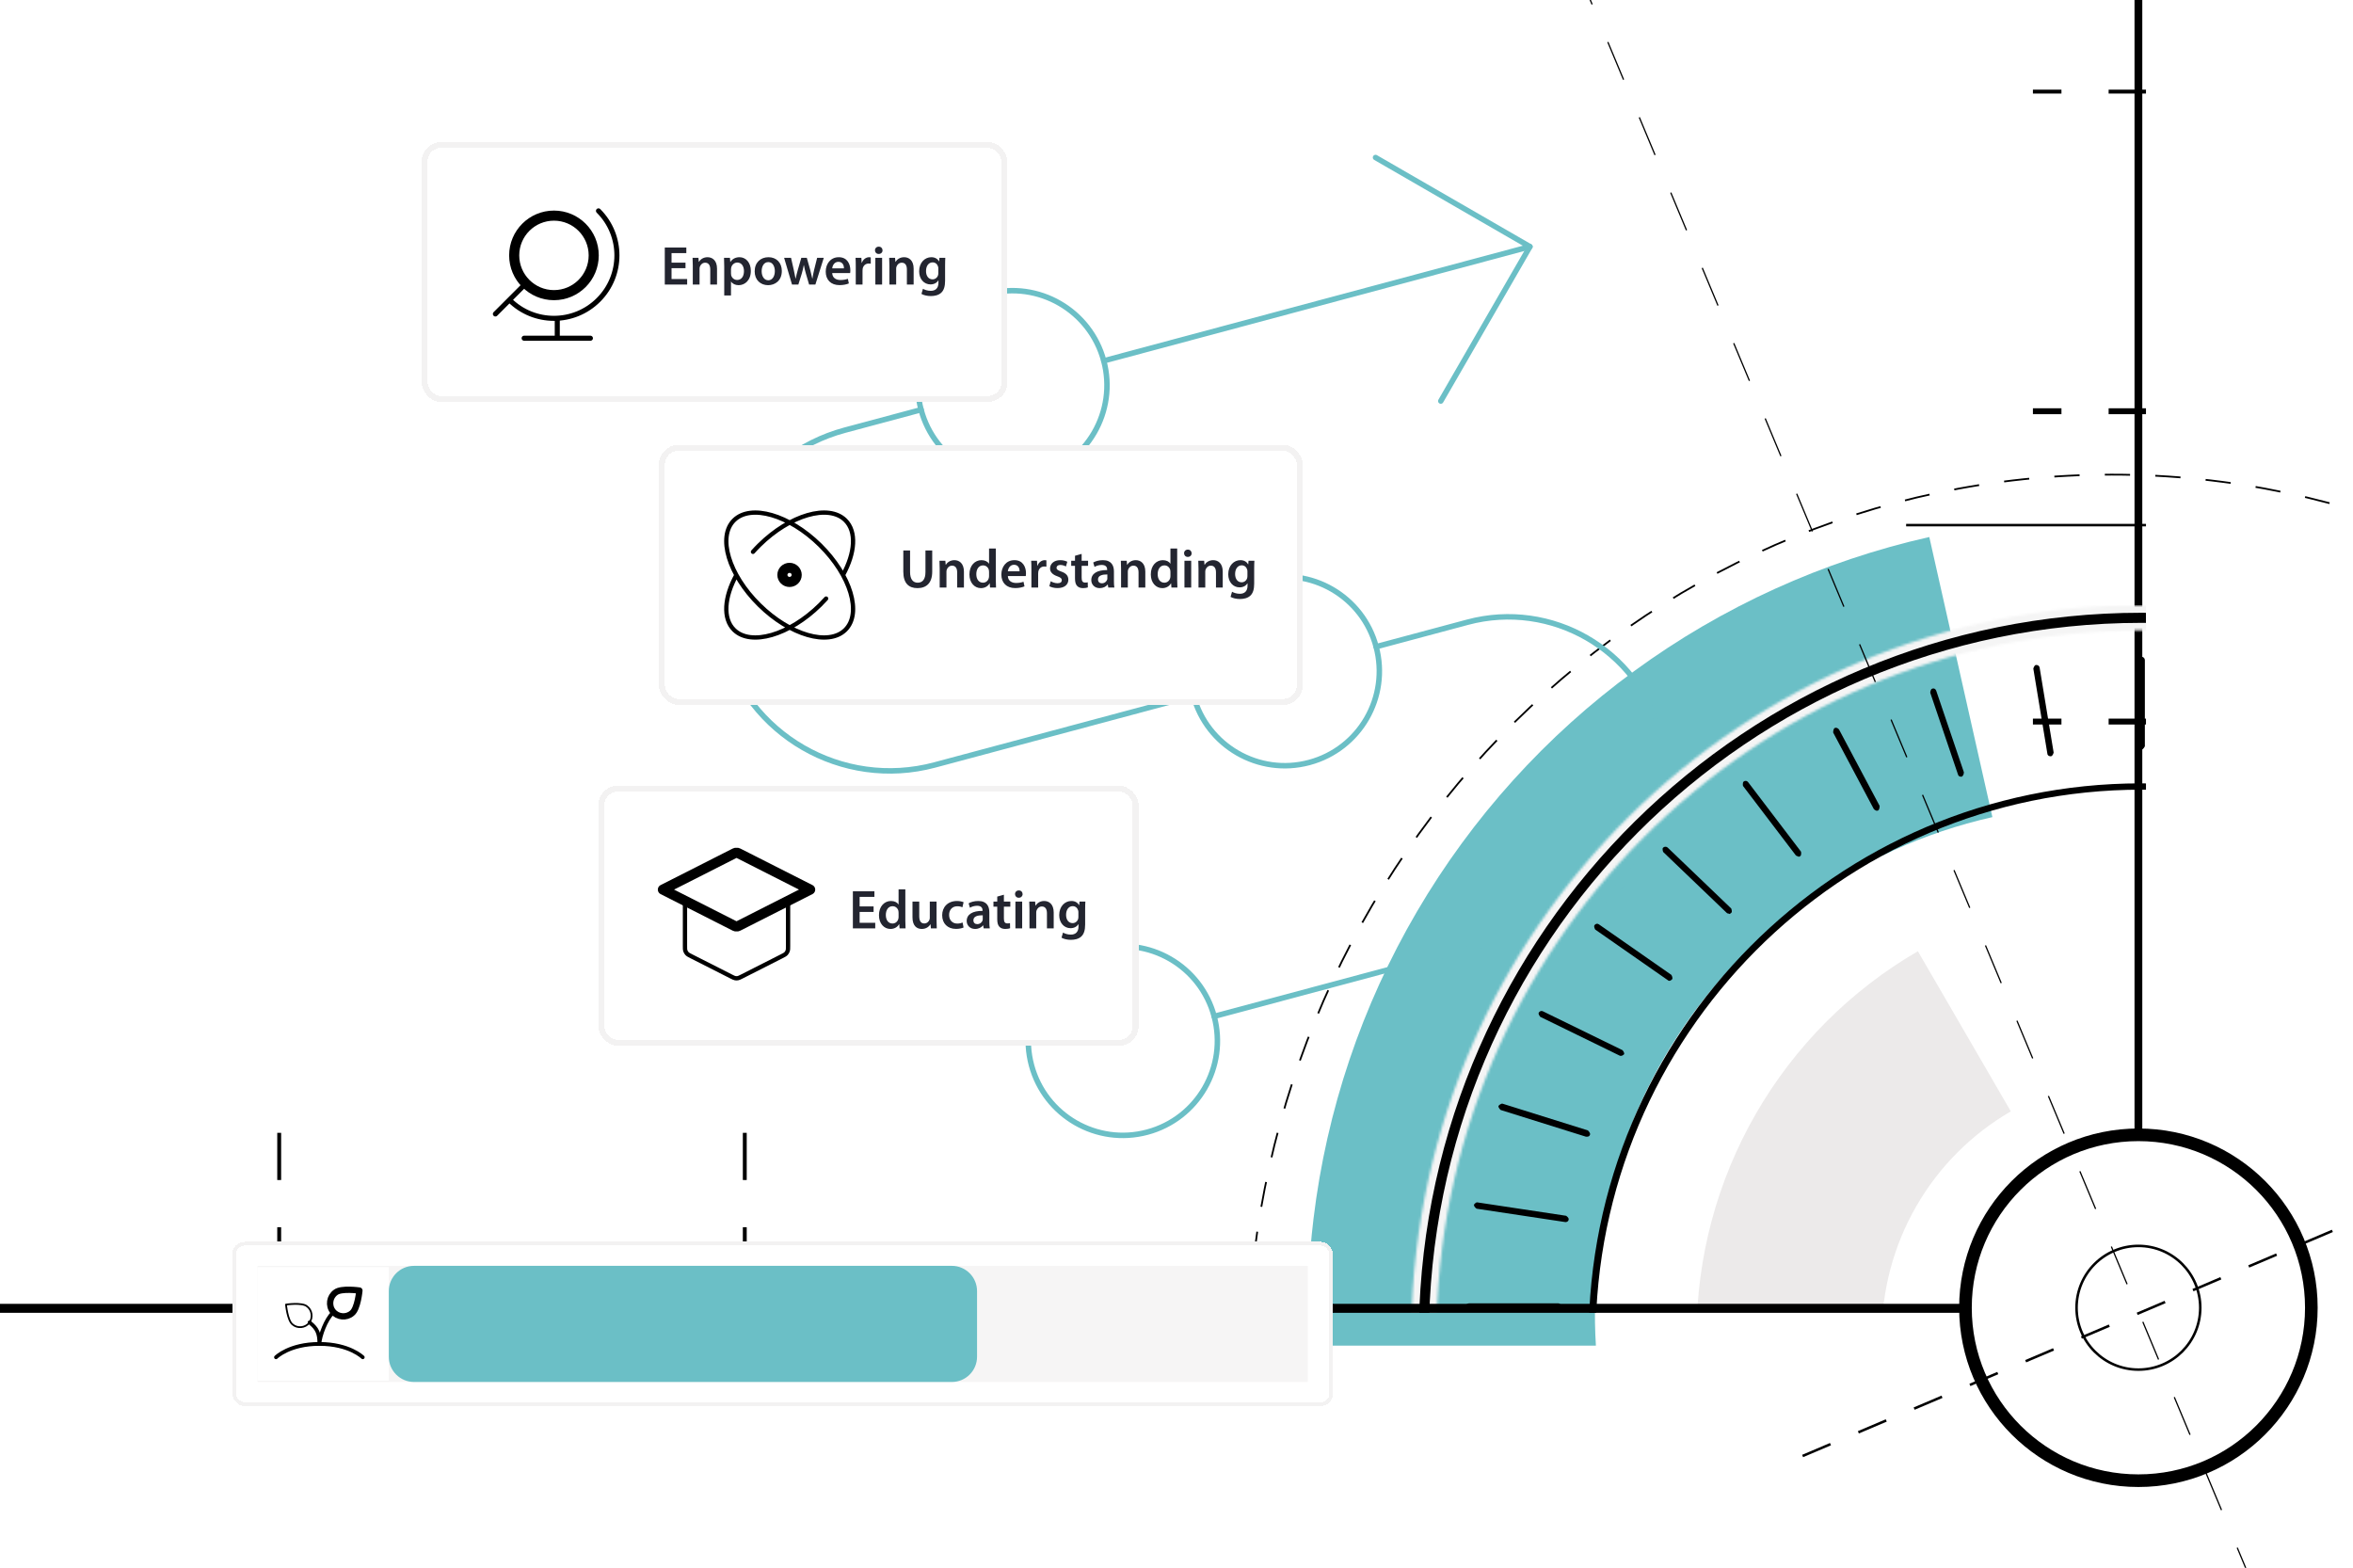 <svg width="932" height="621" viewBox="0 0 932 621" fill="none" xmlns="http://www.w3.org/2000/svg">
<g clip-path="url(#clip0_1876_1402)">
<g style="mix-blend-mode:multiply">
<path fill-rule="evenodd" clip-rule="evenodd" d="M647.303 265.802C682.211 240.283 721.991 222.212 764.176 212.711L789.166 323.663C762.188 329.739 736.748 341.296 714.424 357.616C692.1 373.936 673.369 394.671 659.394 418.533C645.419 442.395 636.498 468.876 633.185 496.33C631.713 508.527 631.363 520.801 632.12 533H518.248C517.584 516.25 518.254 499.432 520.272 482.706C525.452 439.776 539.401 398.37 561.254 361.057C583.106 323.744 612.395 291.322 647.303 265.802Z" fill="#6BBFC6"/>
</g>
<path d="M1179 542.083C1179 346.528 1025.66 188 836.5 188C647.342 188 494 346.528 494 542.083" stroke="black" stroke-width="0.7" stroke-dasharray="10 10"/>
<g clip-path="url(#clip1_1876_1402)">
<path d="M672 529C672 498.173 680.097 467.887 695.48 441.173C710.863 414.459 732.992 392.254 759.654 376.78L796.467 440.21C780.916 449.236 768.007 462.188 759.034 477.77C750.062 493.353 745.339 511.019 745.339 529H672Z" fill="#ECEAEA"/>
<path d="M295.002 448.715L295.002 630.055" stroke="black" stroke-width="1.54" stroke-dasharray="18.69 18.69"/>
<path d="M110.587 448.715L110.587 630.055" stroke="black" stroke-width="1.54" stroke-dasharray="18.69 18.69"/>
<path d="M891.277 285.816L805.217 285.816" stroke="black" stroke-width="2.336" stroke-dasharray="18.69 18.69"/>
<path d="M891.277 162.877L805.217 162.877" stroke="black" stroke-width="2.336" stroke-dasharray="18.69 18.69"/>
<path d="M891.277 36.285L805.217 36.285" stroke="black" stroke-width="1.54" stroke-dasharray="18.69 18.69"/>
<path d="M437.189 142.924L605.99 97.694" stroke="#6BBFC6" stroke-width="2.17" stroke-linecap="round" stroke-linejoin="round"/>
<path d="M570.685 158.852L605.991 97.7L544.839 62.394" stroke="#6BBFC6" stroke-width="2.17" stroke-linecap="round" stroke-linejoin="round"/>
<circle cx="37.448" cy="37.448" r="37.448" transform="matrix(0.966 -0.259 -0.259 -0.966 418.267 458.138)" stroke="#6BBFC6" stroke-width="2.17" stroke-linecap="round" stroke-linejoin="round"/>
<circle cx="37.448" cy="37.448" r="37.448" transform="matrix(0.966 -0.259 -0.259 -0.966 482.415 311.715)" stroke="#6BBFC6" stroke-width="2.17" stroke-linecap="round" stroke-linejoin="round"/>
<circle cx="37.448" cy="37.448" r="37.448" transform="matrix(0.966 -0.259 -0.259 -0.966 374.53 198.467)" stroke="#6BBFC6" stroke-width="2.17" stroke-linecap="round" stroke-linejoin="round"/>
<path d="M472.723 275.537L370.236 302.999C333.611 312.812 295.966 291.077 286.152 254.453C276.339 217.828 298.073 180.182 334.698 170.369L364.841 162.292" stroke="#6BBFC6" stroke-width="2.17" stroke-linecap="round" stroke-linejoin="round"/>
<path d="M545.068 256.159L581.24 246.467C614.535 237.545 648.758 257.304 657.68 290.599C666.601 323.894 646.842 358.118 613.547 367.039L480.917 402.577" stroke="#6BBFC6" stroke-width="2.17" stroke-linecap="round" stroke-linejoin="round"/>
<path d="M847 -369L847 476" stroke="black" stroke-width="3.08"/>
<g clip-path="url(#clip2_1876_1402)">
<path d="M581.829 516.264H617.381C617.381 516.264 618.698 516.852 618.698 517.587C618.698 518.322 618.112 518.91 617.381 518.91H581.829C581.829 518.91 580.513 518.322 580.513 517.587C580.513 516.852 581.098 516.264 581.829 516.264Z" fill="black"/>
<path d="M583.731 477.302C583.731 477.302 584.463 476.125 585.194 476.272L620.306 481.565C620.306 481.565 621.477 482.3 621.331 483.035C621.331 483.624 620.745 484.065 620.16 484.065C620.16 484.065 620.16 484.065 620.014 484.065L584.901 478.772C584.901 478.772 583.731 478.037 583.877 477.302H583.731Z" fill="black"/>
<mask id="path-19-inside-1_1876_1402" fill="white">
<path d="M487.465 525.084H559.007C561.64 367.33 690.386 239.715 848.245 239.715C1006.11 239.715 1134.85 367.33 1137.48 525.084H1209.03C1211.81 525.084 1214 527.29 1214 530.083V625.059C1214 627.853 1211.81 630.058 1209.03 630.058L487.465 630.058C484.685 630.058 482.491 627.853 482.491 625.059L482.491 530.083C482.491 527.29 484.685 525.084 487.465 525.084ZM492.439 620.06H516.872V604.476C516.872 604.476 517.457 603.153 518.189 603.153C518.92 603.153 519.505 603.741 519.505 604.476V620.06H550.082V604.476C550.082 604.476 550.668 603.153 551.399 603.153C552.131 603.153 552.716 603.741 552.716 604.476V620.06H583.293V604.476C583.293 604.476 583.878 603.153 584.61 603.153C585.341 603.153 585.926 603.741 585.926 604.476V620.06H616.503V604.476C616.503 604.476 617.089 603.153 617.82 603.153C618.552 603.153 619.137 603.741 619.137 604.476V620.06H649.714V604.476C649.714 604.476 650.299 603.153 651.031 603.153C651.762 603.153 652.347 603.741 652.347 604.476V620.06H682.924V604.476C682.924 604.476 683.51 603.153 684.241 603.153C684.973 603.153 685.558 603.741 685.558 604.476V620.06H716.135V604.476C716.135 604.476 716.72 603.153 717.452 603.153C718.183 603.153 718.768 603.741 718.768 604.476V620.06H749.345V604.476C749.345 604.476 749.931 603.153 750.662 603.153C751.394 603.153 751.979 603.741 751.979 604.476V620.06H782.556V604.476C782.556 604.476 783.141 603.153 783.873 603.153C784.604 603.153 785.189 603.741 785.189 604.476V620.06H815.766V604.476C815.766 604.476 816.352 603.153 817.083 603.153C817.815 603.153 818.4 603.741 818.4 604.476V620.06H848.977V604.476C848.977 604.476 849.562 603.153 850.294 603.153C851.025 603.153 851.61 603.741 851.61 604.476V620.06H882.187V604.476C882.187 604.476 882.773 603.153 883.504 603.153C884.236 603.153 884.821 603.741 884.821 604.476V620.06H915.398V604.476C915.398 604.476 915.983 603.153 916.715 603.153C917.446 603.153 918.031 603.741 918.031 604.476V620.06H948.609V604.476C948.609 604.476 949.194 603.153 949.925 603.153C950.657 603.153 951.242 603.741 951.242 604.476V620.06H981.819V604.476C981.819 604.476 982.404 603.153 983.136 603.153C983.867 603.153 984.452 603.741 984.452 604.476V620.06H1015.03V604.476C1015.03 604.476 1015.61 603.153 1016.35 603.153C1017.08 603.153 1017.66 603.741 1017.66 604.476V620.06H1048.24V604.476C1048.24 604.476 1048.83 603.153 1049.56 603.153C1050.29 603.153 1050.87 603.741 1050.87 604.476V620.06H1081.45V604.476C1081.45 604.476 1082.04 603.153 1082.77 603.153C1083.5 603.153 1084.08 603.741 1084.08 604.476V620.06H1114.66V604.476C1114.66 604.476 1115.25 603.153 1115.98 603.153C1116.71 603.153 1117.29 603.741 1117.29 604.476V620.06H1147.87V604.476C1147.87 604.476 1148.46 603.153 1149.19 603.153C1149.92 603.153 1150.51 603.741 1150.51 604.476V620.06H1181.08V604.476C1181.08 604.476 1181.67 603.153 1182.4 603.153C1183.13 603.153 1183.72 603.741 1183.72 604.476V620.06H1204.05V535.229H1132.51C1129.73 535.229 1127.54 533.023 1127.54 530.23C1127.54 375.563 1002.3 249.712 848.245 249.712C694.19 249.712 568.955 375.416 568.955 530.083C568.955 532.876 566.761 535.082 563.981 535.082H492.439L492.439 619.913V620.06Z"/>
</mask>
<path d="M487.465 525.084H559.007C561.64 367.33 690.386 239.715 848.245 239.715C1006.11 239.715 1134.85 367.33 1137.48 525.084H1209.03C1211.81 525.084 1214 527.29 1214 530.083V625.059C1214 627.853 1211.81 630.058 1209.03 630.058L487.465 630.058C484.685 630.058 482.491 627.853 482.491 625.059L482.491 530.083C482.491 527.29 484.685 525.084 487.465 525.084ZM492.439 620.06H516.872V604.476C516.872 604.476 517.457 603.153 518.189 603.153C518.92 603.153 519.505 603.741 519.505 604.476V620.06H550.082V604.476C550.082 604.476 550.668 603.153 551.399 603.153C552.131 603.153 552.716 603.741 552.716 604.476V620.06H583.293V604.476C583.293 604.476 583.878 603.153 584.61 603.153C585.341 603.153 585.926 603.741 585.926 604.476V620.06H616.503V604.476C616.503 604.476 617.089 603.153 617.82 603.153C618.552 603.153 619.137 603.741 619.137 604.476V620.06H649.714V604.476C649.714 604.476 650.299 603.153 651.031 603.153C651.762 603.153 652.347 603.741 652.347 604.476V620.06H682.924V604.476C682.924 604.476 683.51 603.153 684.241 603.153C684.973 603.153 685.558 603.741 685.558 604.476V620.06H716.135V604.476C716.135 604.476 716.72 603.153 717.452 603.153C718.183 603.153 718.768 603.741 718.768 604.476V620.06H749.345V604.476C749.345 604.476 749.931 603.153 750.662 603.153C751.394 603.153 751.979 603.741 751.979 604.476V620.06H782.556V604.476C782.556 604.476 783.141 603.153 783.873 603.153C784.604 603.153 785.189 603.741 785.189 604.476V620.06H815.766V604.476C815.766 604.476 816.352 603.153 817.083 603.153C817.815 603.153 818.4 603.741 818.4 604.476V620.06H848.977V604.476C848.977 604.476 849.562 603.153 850.294 603.153C851.025 603.153 851.61 603.741 851.61 604.476V620.06H882.187V604.476C882.187 604.476 882.773 603.153 883.504 603.153C884.236 603.153 884.821 603.741 884.821 604.476V620.06H915.398V604.476C915.398 604.476 915.983 603.153 916.715 603.153C917.446 603.153 918.031 603.741 918.031 604.476V620.06H948.609V604.476C948.609 604.476 949.194 603.153 949.925 603.153C950.657 603.153 951.242 603.741 951.242 604.476V620.06H981.819V604.476C981.819 604.476 982.404 603.153 983.136 603.153C983.867 603.153 984.452 603.741 984.452 604.476V620.06H1015.03V604.476C1015.03 604.476 1015.61 603.153 1016.35 603.153C1017.08 603.153 1017.66 603.741 1017.66 604.476V620.06H1048.24V604.476C1048.24 604.476 1048.83 603.153 1049.56 603.153C1050.29 603.153 1050.87 603.741 1050.87 604.476V620.06H1081.45V604.476C1081.45 604.476 1082.04 603.153 1082.77 603.153C1083.5 603.153 1084.08 603.741 1084.08 604.476V620.06H1114.66V604.476C1114.66 604.476 1115.25 603.153 1115.98 603.153C1116.71 603.153 1117.29 603.741 1117.29 604.476V620.06H1147.87V604.476C1147.87 604.476 1148.46 603.153 1149.19 603.153C1149.92 603.153 1150.51 603.741 1150.51 604.476V620.06H1181.08V604.476C1181.08 604.476 1181.67 603.153 1182.4 603.153C1183.13 603.153 1183.72 603.741 1183.72 604.476V620.06H1204.05V535.229H1132.51C1129.73 535.229 1127.54 533.023 1127.54 530.23C1127.54 375.563 1002.3 249.712 848.245 249.712C694.19 249.712 568.955 375.416 568.955 530.083C568.955 532.876 566.761 535.082 563.981 535.082H492.439L492.439 619.913V620.06Z" fill="black" stroke="#F5F5F5" stroke-width="6" mask="url(#path-19-inside-1_1876_1402)"/>
<path d="M848.25 310.289C968.802 310.289 1066.97 408.941 1066.97 530.234V546.112C1066.97 546.112 1066.39 547.435 1065.65 547.435H862.587C862.587 547.435 861.271 546.847 861.271 546.112V530.087C861.271 522.883 855.419 516.855 848.103 516.855C840.788 516.855 834.936 522.736 834.936 530.087V545.524C834.936 545.524 834.351 546.847 833.62 546.847L630.553 547.435C630.553 547.435 629.236 546.847 629.236 546.112V530.234C629.236 408.941 727.404 310.289 847.957 310.289H848.25ZM632.016 544.936L832.595 544.348V530.087C832.595 521.412 839.618 514.355 848.25 514.355C856.882 514.355 863.904 521.412 863.904 530.087V544.936H1064.48V530.234C1064.48 410.264 967.486 312.788 848.25 312.788C729.014 312.788 632.016 410.411 632.016 530.234V544.936Z" fill="black"/>
<path d="M593.53 438.049C593.53 438.049 594.408 437.02 595.139 437.167L628.935 447.752C628.935 447.752 629.959 448.634 629.813 449.37C629.666 449.958 629.227 450.252 628.642 450.252C628.642 450.252 628.35 450.252 628.203 450.252L594.408 439.666C594.408 439.666 593.383 438.784 593.53 438.049Z" fill="black"/>
<path d="M643.422 417.462C643.422 417.462 642.69 418.197 642.251 418.197C642.105 418.197 641.812 418.197 641.666 418.197L610.065 402.76C610.065 402.76 609.187 401.731 609.479 401.143C609.772 400.555 610.504 400.261 611.089 400.555L642.69 415.992C642.69 415.992 643.568 417.021 643.275 417.609L643.422 417.462Z" fill="black"/>
<path d="M662.298 387.912C662.298 387.912 661.713 388.5 661.274 388.5C660.982 388.5 660.835 388.5 660.543 388.206L631.867 368.211C631.867 368.211 631.136 367.035 631.575 366.447C632.014 365.859 632.745 365.712 633.33 366.153L662.006 386.148C662.006 386.148 662.737 387.324 662.298 387.912Z" fill="black"/>
<path d="M684.827 361.891C684.827 361.891 684.242 361.891 683.949 361.597L658.785 337.486C658.785 337.486 658.2 336.162 658.785 335.721C659.224 335.28 660.102 335.28 660.541 335.721L685.705 359.833C685.705 359.833 686.29 361.156 685.705 361.597C685.412 361.891 685.119 362.038 684.827 362.038V361.891Z" fill="black"/>
<path d="M712.331 339.248C712.331 339.248 711.6 339.101 711.307 338.807L690.386 311.314C690.386 311.314 690.093 309.99 690.679 309.549C691.264 309.108 691.995 309.255 692.434 309.843L713.355 337.337C713.355 337.337 713.648 338.66 713.063 339.101C712.77 339.248 712.624 339.395 712.331 339.395V339.248Z" fill="black"/>
<path d="M743.348 321.161C743.348 321.161 742.47 320.867 742.178 320.426L726.085 290.139C726.085 290.139 726.085 288.816 726.67 288.375C727.255 288.081 727.986 288.375 728.425 288.963L744.519 319.25C744.519 319.25 744.519 320.573 743.933 321.014C743.787 321.014 743.494 321.161 743.348 321.161Z" fill="black"/>
<path d="M777.142 307.64C777.142 307.64 776.849 307.64 776.703 307.64C776.118 307.64 775.679 307.346 775.533 306.758L764.56 274.414C764.56 274.414 764.56 273.09 765.292 272.796C765.877 272.502 766.608 272.796 766.901 273.531L777.874 305.876C777.874 305.876 777.874 307.199 777.142 307.493V307.64Z" fill="black"/>
<path d="M812.259 299.552C812.259 299.552 812.259 299.552 812.112 299.552C811.527 299.552 810.942 299.111 810.942 298.523L805.382 264.855C805.382 264.855 805.675 263.532 806.407 263.385C807.138 263.385 807.723 263.679 807.87 264.414L813.429 298.082C813.429 298.082 813.136 299.405 812.405 299.552H812.259Z" fill="black"/>
<path d="M848.244 296.761C848.244 296.761 846.927 296.173 846.927 295.438V261.476C846.927 261.476 847.512 260.152 848.244 260.152C848.975 260.152 849.56 260.74 849.56 261.476V295.585C849.56 295.585 848.975 296.908 848.244 296.908V296.761Z" fill="black"/>
</g>
<path d="M755 208L896 208" stroke="black" stroke-width="0.993"/>
<path d="M-129 519L1252 519" stroke="black" stroke-width="5.08"/>
</g>
<circle cx="71" cy="71" r="68.5" transform="matrix(-1 0 0 1 918 447)" fill="white" stroke="black" stroke-width="5"/>
<circle cx="25" cy="25" r="24.5" transform="matrix(-1 0 0 1 872 493)" fill="white" stroke="black"/>
<path d="M968.01 468.783L703.868 581.024" stroke="black" stroke-dasharray="12 12"/>
<path d="M474.806 -371L903.578 654.746" stroke="black" stroke-width="0.5" stroke-dasharray="16.16 16.16"/>
<g filter="url(#filter0_d_1876_1402)">
<rect x="261" y="170" width="255" height="103" rx="7.773" fill="white" shape-rendering="crispEdges"/>
<path d="M327.223 230.875C326.456 231.729 325.651 232.573 324.81 233.402C312.638 245.395 297.39 249.814 290.751 243.272C286.199 238.788 286.876 230.316 291.674 221.568M298.251 212.358C299.049 211.464 299.888 210.581 300.768 209.714C312.939 197.722 328.188 193.303 334.827 199.844C339.382 204.332 338.701 212.812 333.894 221.567M324.81 209.714C336.981 221.707 341.466 236.731 334.827 243.272C328.188 249.814 312.939 245.395 300.768 233.402C288.597 221.41 284.112 206.385 290.751 199.844C297.39 193.303 312.638 197.722 324.81 209.714ZM315.563 221.5C315.563 223.042 314.295 224.292 312.73 224.292C311.165 224.292 309.897 223.042 309.897 221.5C309.897 219.958 311.165 218.708 312.73 218.708C314.295 218.708 315.563 219.958 315.563 221.5Z" stroke="black" stroke-width="1.7" stroke-linecap="round" stroke-linejoin="round"/>
<path d="M312.73 224.291C314.295 224.291 315.563 223.041 315.563 221.5C315.563 219.958 314.295 218.708 312.73 218.708C311.165 218.708 309.897 219.958 309.897 221.5C309.897 223.041 311.165 224.291 312.73 224.291Z" stroke="black" stroke-width="4" stroke-linecap="round" stroke-linejoin="round"/>
<path d="M357.794 211.83H360.471V220.384C360.471 223.257 361.668 224.585 363.474 224.585C365.411 224.585 366.565 223.257 366.565 220.384V211.83H369.242V220.21C369.242 224.737 366.913 226.739 363.387 226.739C359.992 226.739 357.794 224.846 357.794 220.232V211.83ZM372.202 226.5V219.056C372.202 217.837 372.159 216.815 372.115 215.9H374.444L374.575 217.489H374.64C375.119 216.662 376.273 215.661 378.035 215.661C379.886 215.661 381.801 216.858 381.801 220.21V226.5H379.124V220.515C379.124 218.991 378.558 217.837 377.1 217.837C376.033 217.837 375.293 218.599 375.01 219.405C374.923 219.622 374.88 219.949 374.88 220.253V226.5H372.202ZM391.753 211.047H394.43V223.518C394.43 224.606 394.474 225.782 394.517 226.5H392.145L392.014 224.824H391.971C391.34 225.999 390.056 226.739 388.532 226.739C385.986 226.739 383.983 224.585 383.983 221.32C383.961 217.772 386.181 215.661 388.728 215.661C390.186 215.661 391.231 216.249 391.71 217.032H391.753V211.047ZM391.753 221.908V220.319C391.753 220.101 391.732 219.818 391.688 219.6C391.449 218.577 390.6 217.729 389.381 217.729C387.661 217.729 386.704 219.252 386.704 221.211C386.704 223.17 387.661 224.585 389.359 224.585C390.447 224.585 391.405 223.845 391.666 222.691C391.732 222.452 391.753 222.191 391.753 221.908ZM406.294 221.951H399.198C399.263 223.866 400.743 224.693 402.463 224.693C403.704 224.693 404.574 224.498 405.401 224.215L405.793 226.043C404.879 226.435 403.616 226.718 402.093 226.718C398.654 226.718 396.63 224.606 396.63 221.363C396.63 218.425 398.415 215.661 401.81 215.661C405.249 215.661 406.381 218.49 406.381 220.819C406.381 221.32 406.337 221.712 406.294 221.951ZM399.198 220.079H403.856C403.878 219.1 403.442 217.489 401.658 217.489C400.003 217.489 399.307 218.991 399.198 220.079ZM408.527 226.5V219.318C408.527 217.881 408.505 216.836 408.44 215.9H410.747L410.856 217.903H410.921C411.444 216.423 412.684 215.661 413.838 215.661C414.099 215.661 414.251 215.683 414.469 215.726V218.229C414.23 218.186 413.99 218.164 413.664 218.164C412.401 218.164 411.509 218.969 411.27 220.188C411.226 220.428 411.204 220.71 411.204 220.993V226.5H408.527ZM415.632 225.978L416.177 224.019C416.764 224.389 417.918 224.802 418.875 224.802C420.051 224.802 420.573 224.302 420.573 223.605C420.573 222.887 420.138 222.539 418.832 222.06C416.764 221.363 415.915 220.232 415.915 218.969C415.915 217.097 417.461 215.661 419.92 215.661C421.095 215.661 422.118 215.944 422.75 216.292L422.205 218.164C421.77 217.903 420.9 217.555 419.964 217.555C419.006 217.555 418.484 218.033 418.484 218.686C418.484 219.361 418.984 219.666 420.334 220.166C422.271 220.841 423.141 221.82 423.163 223.388C423.163 225.325 421.661 226.718 418.854 226.718C417.569 226.718 416.416 226.413 415.632 225.978ZM425.797 213.92L428.43 213.18V215.9H430.977V217.903H428.43V222.582C428.43 223.888 428.778 224.541 429.801 224.541C430.28 224.541 430.541 224.519 430.846 224.432L430.89 226.456C430.498 226.609 429.78 226.739 428.952 226.739C427.951 226.739 427.146 226.413 426.645 225.869C426.058 225.259 425.797 224.28 425.797 222.887V217.903H424.295V215.9H425.797V213.92ZM441.219 220.145V223.953C441.219 224.911 441.263 225.847 441.393 226.5H438.977L438.781 225.325H438.716C438.085 226.152 436.975 226.739 435.582 226.739C433.449 226.739 432.252 225.194 432.252 223.583C432.252 220.928 434.624 219.557 438.542 219.579V219.405C438.542 218.708 438.259 217.555 436.387 217.555C435.342 217.555 434.254 217.881 433.536 218.338L433.014 216.597C433.797 216.118 435.168 215.661 436.844 215.661C440.24 215.661 441.219 217.816 441.219 220.145ZM438.607 222.778V221.32C436.714 221.298 434.907 221.69 434.907 223.301C434.907 224.345 435.582 224.824 436.431 224.824C437.519 224.824 438.281 224.128 438.542 223.366C438.607 223.17 438.607 222.974 438.607 222.778ZM444.044 226.5V219.056C444.044 217.837 444.001 216.815 443.957 215.9H446.286L446.417 217.489H446.482C446.961 216.662 448.114 215.661 449.877 215.661C451.727 215.661 453.643 216.858 453.643 220.21V226.5H450.966V220.515C450.966 218.991 450.4 217.837 448.942 217.837C447.875 217.837 447.135 218.599 446.852 219.405C446.765 219.622 446.721 219.949 446.721 220.253V226.5H444.044ZM463.595 211.047H466.272V223.518C466.272 224.606 466.316 225.782 466.359 226.5H463.987L463.856 224.824H463.813C463.182 225.999 461.898 226.739 460.374 226.739C457.827 226.739 455.825 224.585 455.825 221.32C455.803 217.772 458.023 215.661 460.57 215.661C462.028 215.661 463.073 216.249 463.552 217.032H463.595V211.047ZM463.595 221.908V220.319C463.595 220.101 463.573 219.818 463.53 219.6C463.291 218.577 462.442 217.729 461.223 217.729C459.503 217.729 458.546 219.252 458.546 221.211C458.546 223.17 459.503 224.585 461.201 224.585C462.289 224.585 463.247 223.845 463.508 222.691C463.573 222.452 463.595 222.191 463.595 221.908ZM471.824 226.5H469.147V215.9H471.824V226.5ZM470.496 211.482C471.41 211.482 471.976 212.113 471.998 212.94C471.998 213.724 471.41 214.377 470.474 214.377C469.582 214.377 468.994 213.724 468.994 212.94C468.994 212.113 469.604 211.482 470.496 211.482ZM474.715 226.5V219.056C474.715 217.837 474.672 216.815 474.628 215.9H476.957L477.088 217.489H477.153C477.632 216.662 478.785 215.661 480.548 215.661C482.398 215.661 484.314 216.858 484.314 220.21V226.5H481.637V220.515C481.637 218.991 481.071 217.837 479.613 217.837C478.546 217.837 477.806 218.599 477.523 219.405C477.436 219.622 477.392 219.949 477.392 220.253V226.5H474.715ZM496.769 218.947V224.955C496.769 227.175 496.312 228.764 495.202 229.765C494.114 230.744 492.569 231.049 491.11 231.049C489.761 231.049 488.324 230.744 487.41 230.2L487.998 228.176C488.673 228.568 489.804 228.981 491.089 228.981C492.83 228.981 494.136 228.067 494.136 225.782V224.868H494.092C493.483 225.804 492.416 226.435 491.001 226.435C488.368 226.435 486.496 224.258 486.496 221.255C486.496 217.772 488.76 215.661 491.306 215.661C492.939 215.661 493.874 216.445 494.375 217.315H494.419L494.527 215.9H496.856C496.813 216.619 496.769 217.489 496.769 218.947ZM494.092 221.864V220.145C494.092 219.883 494.07 219.644 494.005 219.426C493.722 218.447 492.96 217.707 491.829 217.707C490.327 217.707 489.217 219.013 489.217 221.168C489.217 222.974 490.131 224.432 491.807 224.432C492.808 224.432 493.679 223.779 493.983 222.8C494.07 222.539 494.092 222.169 494.092 221.864Z" fill="#232530"/>
<rect x="262.173" y="171.173" width="252.654" height="100.654" rx="6.6" stroke="#F3F2F2" stroke-width="2.346" shape-rendering="crispEdges"/>
</g>
<g filter="url(#filter1_d_1876_1402)">
<rect x="237" y="305" width="214" height="103" rx="7.773" fill="white" shape-rendering="crispEdges"/>
<path d="M271.313 350.585V368.361C271.313 369.423 271.313 369.953 271.473 370.422C271.614 370.836 271.844 371.214 272.146 371.527C272.488 371.881 272.957 372.118 273.893 372.593L289.643 380.578C290.408 380.965 290.791 381.159 291.192 381.236C291.548 381.303 291.912 381.303 292.268 381.236C292.669 381.159 293.052 380.965 293.817 380.578L309.567 372.593C310.503 372.118 310.972 371.881 311.314 371.527C311.616 371.214 311.846 370.836 311.987 370.422C312.147 369.953 312.147 369.423 312.147 368.361V350.585M262.563 346.149L290.686 331.893C291.069 331.699 291.26 331.602 291.461 331.563C291.639 331.53 291.821 331.53 291.999 331.563C292.2 331.602 292.391 331.699 292.773 331.893L320.897 346.149L292.773 360.406C292.391 360.6 292.2 360.697 291.999 360.735C291.821 360.769 291.639 360.769 291.461 360.735C291.26 360.697 291.069 360.6 290.686 360.406L262.563 346.149Z" stroke="black" stroke-width="1.7" stroke-linecap="round" stroke-linejoin="round"/>
<path d="M292.773 331.893C292.391 331.699 292.2 331.602 291.999 331.563C291.821 331.53 291.639 331.53 291.461 331.563C291.26 331.602 291.069 331.699 290.686 331.893L262.563 346.149L290.686 360.406C291.069 360.6 291.26 360.697 291.461 360.735C291.639 360.769 291.821 360.769 291.999 360.735C292.2 360.697 292.391 360.6 292.773 360.406L320.897 346.149L292.773 331.893Z" stroke="black" stroke-width="4" stroke-linecap="round" stroke-linejoin="round"/>
<path d="M346.021 352.816V354.992H340.492V359.302H346.674V361.5H337.815V346.83H346.347V349.029H340.492V352.816H346.021ZM355.918 346.047H358.595V358.518C358.595 359.606 358.639 360.782 358.682 361.5H356.31L356.18 359.824H356.136C355.505 360.999 354.221 361.739 352.697 361.739C350.151 361.739 348.148 359.585 348.148 356.32C348.126 352.772 350.346 350.661 352.893 350.661C354.351 350.661 355.396 351.249 355.875 352.032H355.918V346.047ZM355.918 356.908V355.319C355.918 355.101 355.897 354.818 355.853 354.6C355.614 353.577 354.765 352.729 353.546 352.729C351.826 352.729 350.869 354.252 350.869 356.211C350.869 358.17 351.826 359.585 353.524 359.585C354.612 359.585 355.57 358.845 355.831 357.691C355.897 357.452 355.918 357.191 355.918 356.908ZM370.959 350.9V358.322C370.959 359.585 371.003 360.629 371.046 361.5H368.717L368.587 359.911H368.522C368.064 360.651 367.02 361.739 365.104 361.739C363.189 361.739 361.426 360.586 361.426 357.125V350.9H364.103V356.668C364.103 358.431 364.669 359.563 366.084 359.563C367.172 359.563 367.869 358.823 368.13 358.126C368.239 357.909 368.282 357.604 368.282 357.299V350.9H370.959ZM381.283 359.193L381.653 361.174C381.087 361.435 379.977 361.718 378.65 361.718C375.341 361.718 373.187 359.585 373.187 356.298C373.187 353.12 375.363 350.661 379.085 350.661C380.064 350.661 381.066 350.879 381.675 351.14L381.196 353.164C380.761 352.946 380.13 352.75 379.172 352.75C377.126 352.75 375.907 354.252 375.929 356.189C375.929 358.366 377.344 359.606 379.172 359.606C380.086 359.606 380.761 359.411 381.283 359.193ZM391.866 355.145V358.953C391.866 359.911 391.909 360.847 392.04 361.5H389.624L389.428 360.325H389.363C388.732 361.152 387.622 361.739 386.229 361.739C384.096 361.739 382.899 360.194 382.899 358.583C382.899 355.928 385.271 354.557 389.189 354.579V354.405C389.189 353.708 388.906 352.555 387.034 352.555C385.989 352.555 384.901 352.881 384.183 353.338L383.66 351.597C384.444 351.118 385.815 350.661 387.491 350.661C390.886 350.661 391.866 352.816 391.866 355.145ZM389.254 357.778V356.32C387.36 356.298 385.554 356.69 385.554 358.301C385.554 359.345 386.229 359.824 387.077 359.824C388.166 359.824 388.928 359.128 389.189 358.366C389.254 358.17 389.254 357.974 389.254 357.778ZM394.999 348.92L397.633 348.18V350.9H400.179V352.903H397.633V357.582C397.633 358.888 397.981 359.541 399.004 359.541C399.483 359.541 399.744 359.519 400.048 359.432L400.092 361.456C399.7 361.609 398.982 361.739 398.155 361.739C397.154 361.739 396.348 361.413 395.848 360.869C395.26 360.259 394.999 359.28 394.999 357.887V352.903H393.497V350.9H394.999V348.92ZM404.871 361.5H402.194V350.9H404.871V361.5ZM403.544 346.482C404.458 346.482 405.024 347.113 405.045 347.94C405.045 348.724 404.458 349.377 403.522 349.377C402.63 349.377 402.042 348.724 402.042 347.94C402.042 347.113 402.651 346.482 403.544 346.482ZM407.763 361.5V354.056C407.763 352.837 407.72 351.815 407.676 350.9H410.005L410.135 352.489H410.201C410.68 351.662 411.833 350.661 413.596 350.661C415.446 350.661 417.361 351.858 417.361 355.21V361.5H414.684V355.515C414.684 353.991 414.118 352.837 412.66 352.837C411.594 352.837 410.854 353.599 410.571 354.405C410.484 354.622 410.44 354.949 410.44 355.253V361.5H407.763ZM429.817 353.947V359.955C429.817 362.175 429.36 363.764 428.25 364.765C427.162 365.744 425.616 366.049 424.158 366.049C422.809 366.049 421.372 365.744 420.458 365.2L421.046 363.176C421.72 363.568 422.852 363.981 424.136 363.981C425.877 363.981 427.183 363.067 427.183 360.782V359.868H427.14C426.53 360.804 425.464 361.435 424.049 361.435C421.416 361.435 419.544 359.258 419.544 356.255C419.544 352.772 421.807 350.661 424.354 350.661C425.986 350.661 426.922 351.445 427.423 352.315H427.466L427.575 350.9H429.904C429.86 351.619 429.817 352.489 429.817 353.947ZM427.14 356.864V355.145C427.14 354.883 427.118 354.644 427.053 354.426C426.77 353.447 426.008 352.707 424.876 352.707C423.374 352.707 422.264 354.013 422.264 356.168C422.264 357.974 423.179 359.432 424.854 359.432C425.856 359.432 426.726 358.779 427.031 357.8C427.118 357.539 427.14 357.169 427.14 356.864Z" fill="#232530"/>
<rect x="238.173" y="306.173" width="211.654" height="100.654" rx="6.6" stroke="#F3F2F2" stroke-width="2.346" shape-rendering="crispEdges"/>
</g>
<g filter="url(#filter2_d_1876_1402)">
<rect x="167" y="50" width="232" height="103" rx="7.773" fill="white" shape-rendering="crispEdges"/>
<path d="M196.216 118.139L208.274 106.08M237.051 77.304C246.79 87.042 246.79 102.832 237.051 112.571C227.312 122.309 211.523 122.309 201.784 112.571M233.855 127.75H207.605M220.73 127.75V119.875M235.167 94.937C235.167 103.636 228.116 110.687 219.417 110.687C210.719 110.687 203.667 103.636 203.667 94.937C203.667 86.239 210.719 79.187 219.417 79.187C228.116 79.187 235.167 86.239 235.167 94.937Z" stroke="black" stroke-width="2" stroke-linecap="round" stroke-linejoin="round"/>
<path d="M219.417 110.688C228.116 110.688 235.167 103.636 235.167 94.938C235.167 86.239 228.116 79.188 219.417 79.188C210.719 79.188 203.667 86.239 203.667 94.938C203.667 103.636 210.719 110.688 219.417 110.688Z" stroke="black" stroke-width="4" stroke-linecap="round" stroke-linejoin="round"/>
<path d="M271.521 97.816V99.992H265.992V104.302H272.174V106.5H263.315V91.83H271.847V94.029H265.992V97.816H271.521ZM274.408 106.5V99.056C274.408 97.838 274.364 96.814 274.321 95.9H276.65L276.78 97.489H276.846C277.324 96.662 278.478 95.661 280.241 95.661C282.091 95.661 284.006 96.858 284.006 100.21V106.5H281.329V100.515C281.329 98.991 280.763 97.838 279.305 97.838C278.239 97.838 277.499 98.599 277.216 99.405C277.129 99.622 277.085 99.949 277.085 100.253V106.5H274.408ZM286.863 110.809V99.426C286.863 98.033 286.82 96.902 286.776 95.9H289.127L289.258 97.533H289.301C290.085 96.336 291.325 95.661 292.936 95.661C295.374 95.661 297.398 97.75 297.398 101.059C297.398 104.889 294.982 106.739 292.566 106.739C291.238 106.739 290.128 106.174 289.584 105.325H289.54V110.809H286.863ZM289.54 100.428V102.06C289.54 102.321 289.562 102.561 289.606 102.8C289.889 103.888 290.825 104.672 291.978 104.672C293.676 104.672 294.677 103.257 294.677 101.168C294.677 99.296 293.763 97.772 292.043 97.772C290.933 97.772 289.91 98.578 289.628 99.753C289.584 99.971 289.54 100.21 289.54 100.428ZM304.405 95.661C307.561 95.661 309.672 97.881 309.672 101.102C309.672 104.998 306.93 106.739 304.231 106.739C301.249 106.739 298.92 104.693 298.92 101.276C298.92 97.794 301.206 95.661 304.405 95.661ZM304.34 97.598C302.446 97.598 301.685 99.448 301.685 101.211C301.685 103.257 302.708 104.802 304.318 104.802C305.842 104.802 306.908 103.322 306.908 101.168C306.908 99.513 306.168 97.598 304.34 97.598ZM310.579 95.9H313.321L314.409 100.71C314.671 101.842 314.91 102.996 315.106 104.149H315.149C315.367 102.996 315.715 101.82 315.998 100.732L317.391 95.9H319.568L320.895 100.602C321.222 101.842 321.505 102.996 321.744 104.149H321.788C321.94 102.996 322.201 101.842 322.484 100.602L323.66 95.9H326.293L322.963 106.5H320.482L319.219 102.191C318.893 101.08 318.654 100.079 318.414 98.795H318.371C318.131 100.101 317.87 101.146 317.565 102.191L316.216 106.5H313.713L310.579 95.9ZM336.726 101.951H329.63C329.696 103.866 331.176 104.693 332.895 104.693C334.136 104.693 335.006 104.498 335.833 104.215L336.225 106.043C335.311 106.435 334.049 106.718 332.525 106.718C329.086 106.718 327.062 104.606 327.062 101.363C327.062 98.425 328.847 95.661 332.242 95.661C335.681 95.661 336.813 98.49 336.813 100.819C336.813 101.32 336.769 101.712 336.726 101.951ZM329.63 100.079H334.288C334.31 99.1 333.874 97.489 332.09 97.489C330.436 97.489 329.739 98.991 329.63 100.079ZM338.959 106.5V99.317C338.959 97.881 338.938 96.836 338.872 95.9H341.179L341.288 97.903H341.354C341.876 96.423 343.117 95.661 344.27 95.661C344.531 95.661 344.684 95.683 344.901 95.726V98.229C344.662 98.186 344.422 98.164 344.096 98.164C342.834 98.164 341.941 98.969 341.702 100.188C341.658 100.428 341.636 100.71 341.636 100.993V106.5H338.959ZM349.395 106.5H346.717V95.9H349.395V106.5ZM348.067 91.482C348.981 91.482 349.547 92.113 349.569 92.94C349.569 93.724 348.981 94.377 348.045 94.377C347.153 94.377 346.565 93.724 346.565 92.94C346.565 92.113 347.175 91.482 348.067 91.482ZM352.286 106.5V99.056C352.286 97.838 352.243 96.814 352.199 95.9H354.528L354.659 97.489H354.724C355.203 96.662 356.356 95.661 358.119 95.661C359.969 95.661 361.885 96.858 361.885 100.21V106.5H359.208V100.515C359.208 98.991 358.642 97.838 357.183 97.838C356.117 97.838 355.377 98.599 355.094 99.405C355.007 99.622 354.963 99.949 354.963 100.253V106.5H352.286ZM374.34 98.948V104.955C374.34 107.175 373.883 108.764 372.773 109.765C371.685 110.744 370.139 111.049 368.681 111.049C367.332 111.049 365.895 110.744 364.981 110.2L365.569 108.176C366.243 108.568 367.375 108.981 368.659 108.981C370.401 108.981 371.707 108.067 371.707 105.782V104.868H371.663C371.054 105.804 369.987 106.435 368.572 106.435C365.939 106.435 364.067 104.258 364.067 101.255C364.067 97.772 366.331 95.661 368.877 95.661C370.509 95.661 371.445 96.445 371.946 97.315H371.989L372.098 95.9H374.427C374.384 96.619 374.34 97.489 374.34 98.948ZM371.663 101.864V100.145C371.663 99.883 371.641 99.644 371.576 99.426C371.293 98.447 370.531 97.707 369.399 97.707C367.898 97.707 366.788 99.013 366.788 101.168C366.788 102.974 367.702 104.432 369.378 104.432C370.379 104.432 371.249 103.779 371.554 102.8C371.641 102.539 371.663 102.169 371.663 101.864Z" fill="#232530"/>
<rect x="168.173" y="51.173" width="229.654" height="100.654" rx="6.6" stroke="#F3F2F2" stroke-width="2.346" shape-rendering="crispEdges"/>
</g>
<g filter="url(#filter3_d_1876_1402)">
<rect x="92" y="488" width="436" height="65" rx="4.877" fill="white" shape-rendering="crispEdges"/>
<rect width="416" height="46" transform="translate(102 497.5)" fill="#F6F5F5"/>
<rect width="52" height="45" transform="translate(102 498)" fill="white"/>
<path d="M139.42 516.253C137.191 518.194 133.684 517.863 131.856 515.54C130.028 513.216 130.533 509.73 132.944 508.02C135.199 506.237 142.357 507.286 142.357 507.286C142.357 507.286 141.702 514.47 139.42 516.253Z" stroke="black" stroke-width="2.5" stroke-linecap="round" stroke-linejoin="round"/>
<path d="M115.858 520.693C117.81 522.392 120.882 522.103 122.482 520.068C124.082 518.035 123.617 514.963 121.529 513.483C119.554 511.921 113.286 512.84 113.286 512.84C113.286 512.84 113.86 519.131 115.858 520.693Z" stroke="black" stroke-width="0.7" stroke-linecap="round" stroke-linejoin="round"/>
<path d="M109.321 533.714C109.321 533.714 114.607 528.429 126.5 528.429C138.393 528.429 143.679 533.714 143.679 533.714" stroke="black" stroke-width="1.5" stroke-linecap="round" stroke-linejoin="round"/>
<path d="M132.1 515.838L131.748 516.166C129.105 518.809 126.754 524.897 126.5 528.428C126.5 524.245 125.693 522.388 122.747 520.024L122.618 519.901" stroke="black" stroke-width="1.5" stroke-linecap="round" stroke-linejoin="round"/>
<path d="M154 507.5C154 501.977 158.477 497.5 164 497.5H377C382.523 497.5 387 501.977 387 507.5V533.5C387 539.023 382.523 543.5 377 543.5H164C158.477 543.5 154 539.023 154 533.5V507.5Z" fill="#6BBFC6"/>
<rect x="92.736" y="488.736" width="434.528" height="63.528" rx="4.141" stroke="#F3F2F2" stroke-width="1.472" shape-rendering="crispEdges"/>
</g>
</g>
<defs>
<filter id="filter0_d_1876_1402" x="219.024" y="134.243" width="338.951" height="186.951" filterUnits="userSpaceOnUse" color-interpolation-filters="sRGB">
<feFlood flood-opacity="0" result="BackgroundImageFix"/>
<feColorMatrix in="SourceAlpha" type="matrix" values="0 0 0 0 0 0 0 0 0 0 0 0 0 0 0 0 0 0 127 0" result="hardAlpha"/>
<feOffset dy="6.219"/>
<feGaussianBlur stdDeviation="20.988"/>
<feComposite in2="hardAlpha" operator="out"/>
<feColorMatrix type="matrix" values="0 0 0 0 0 0 0 0 0 0 0 0 0 0 0 0 0 0 0.1 0"/>
<feBlend mode="normal" in2="BackgroundImageFix" result="effect1_dropShadow_1876_1402"/>
<feBlend mode="normal" in="SourceGraphic" in2="effect1_dropShadow_1876_1402" result="shape"/>
</filter>
<filter id="filter1_d_1876_1402" x="195.024" y="269.243" width="297.951" height="186.951" filterUnits="userSpaceOnUse" color-interpolation-filters="sRGB">
<feFlood flood-opacity="0" result="BackgroundImageFix"/>
<feColorMatrix in="SourceAlpha" type="matrix" values="0 0 0 0 0 0 0 0 0 0 0 0 0 0 0 0 0 0 127 0" result="hardAlpha"/>
<feOffset dy="6.219"/>
<feGaussianBlur stdDeviation="20.988"/>
<feComposite in2="hardAlpha" operator="out"/>
<feColorMatrix type="matrix" values="0 0 0 0 0 0 0 0 0 0 0 0 0 0 0 0 0 0 0.1 0"/>
<feBlend mode="normal" in2="BackgroundImageFix" result="effect1_dropShadow_1876_1402"/>
<feBlend mode="normal" in="SourceGraphic" in2="effect1_dropShadow_1876_1402" result="shape"/>
</filter>
<filter id="filter2_d_1876_1402" x="125.024" y="14.243" width="315.951" height="186.951" filterUnits="userSpaceOnUse" color-interpolation-filters="sRGB">
<feFlood flood-opacity="0" result="BackgroundImageFix"/>
<feColorMatrix in="SourceAlpha" type="matrix" values="0 0 0 0 0 0 0 0 0 0 0 0 0 0 0 0 0 0 127 0" result="hardAlpha"/>
<feOffset dy="6.219"/>
<feGaussianBlur stdDeviation="20.988"/>
<feComposite in2="hardAlpha" operator="out"/>
<feColorMatrix type="matrix" values="0 0 0 0 0 0 0 0 0 0 0 0 0 0 0 0 0 0 0.1 0"/>
<feBlend mode="normal" in2="BackgroundImageFix" result="effect1_dropShadow_1876_1402"/>
<feBlend mode="normal" in="SourceGraphic" in2="effect1_dropShadow_1876_1402" result="shape"/>
</filter>
<filter id="filter3_d_1876_1402" x="65.667" y="465.568" width="488.666" height="117.666" filterUnits="userSpaceOnUse" color-interpolation-filters="sRGB">
<feFlood flood-opacity="0" result="BackgroundImageFix"/>
<feColorMatrix in="SourceAlpha" type="matrix" values="0 0 0 0 0 0 0 0 0 0 0 0 0 0 0 0 0 0 127 0" result="hardAlpha"/>
<feOffset dy="3.901"/>
<feGaussianBlur stdDeviation="13.167"/>
<feComposite in2="hardAlpha" operator="out"/>
<feColorMatrix type="matrix" values="0 0 0 0 0 0 0 0 0 0 0 0 0 0 0 0 0 0 0.1 0"/>
<feBlend mode="normal" in2="BackgroundImageFix" result="effect1_dropShadow_1876_1402"/>
<feBlend mode="normal" in="SourceGraphic" in2="effect1_dropShadow_1876_1402" result="shape"/>
</filter>
<clipPath id="clip0_1876_1402">
<rect width="932" height="621" fill="white" transform="matrix(-1 0 0 1 932 0)"/>
</clipPath>
<clipPath id="clip1_1876_1402">
<rect width="1435" height="858" fill="white" transform="matrix(-1 0 0 1 850 -338)"/>
</clipPath>
<clipPath id="clip2_1876_1402">
<rect width="731.509" height="390.343" fill="white" transform="matrix(-1 0 0 1 1214 239.715)"/>
</clipPath>
</defs>
</svg>

